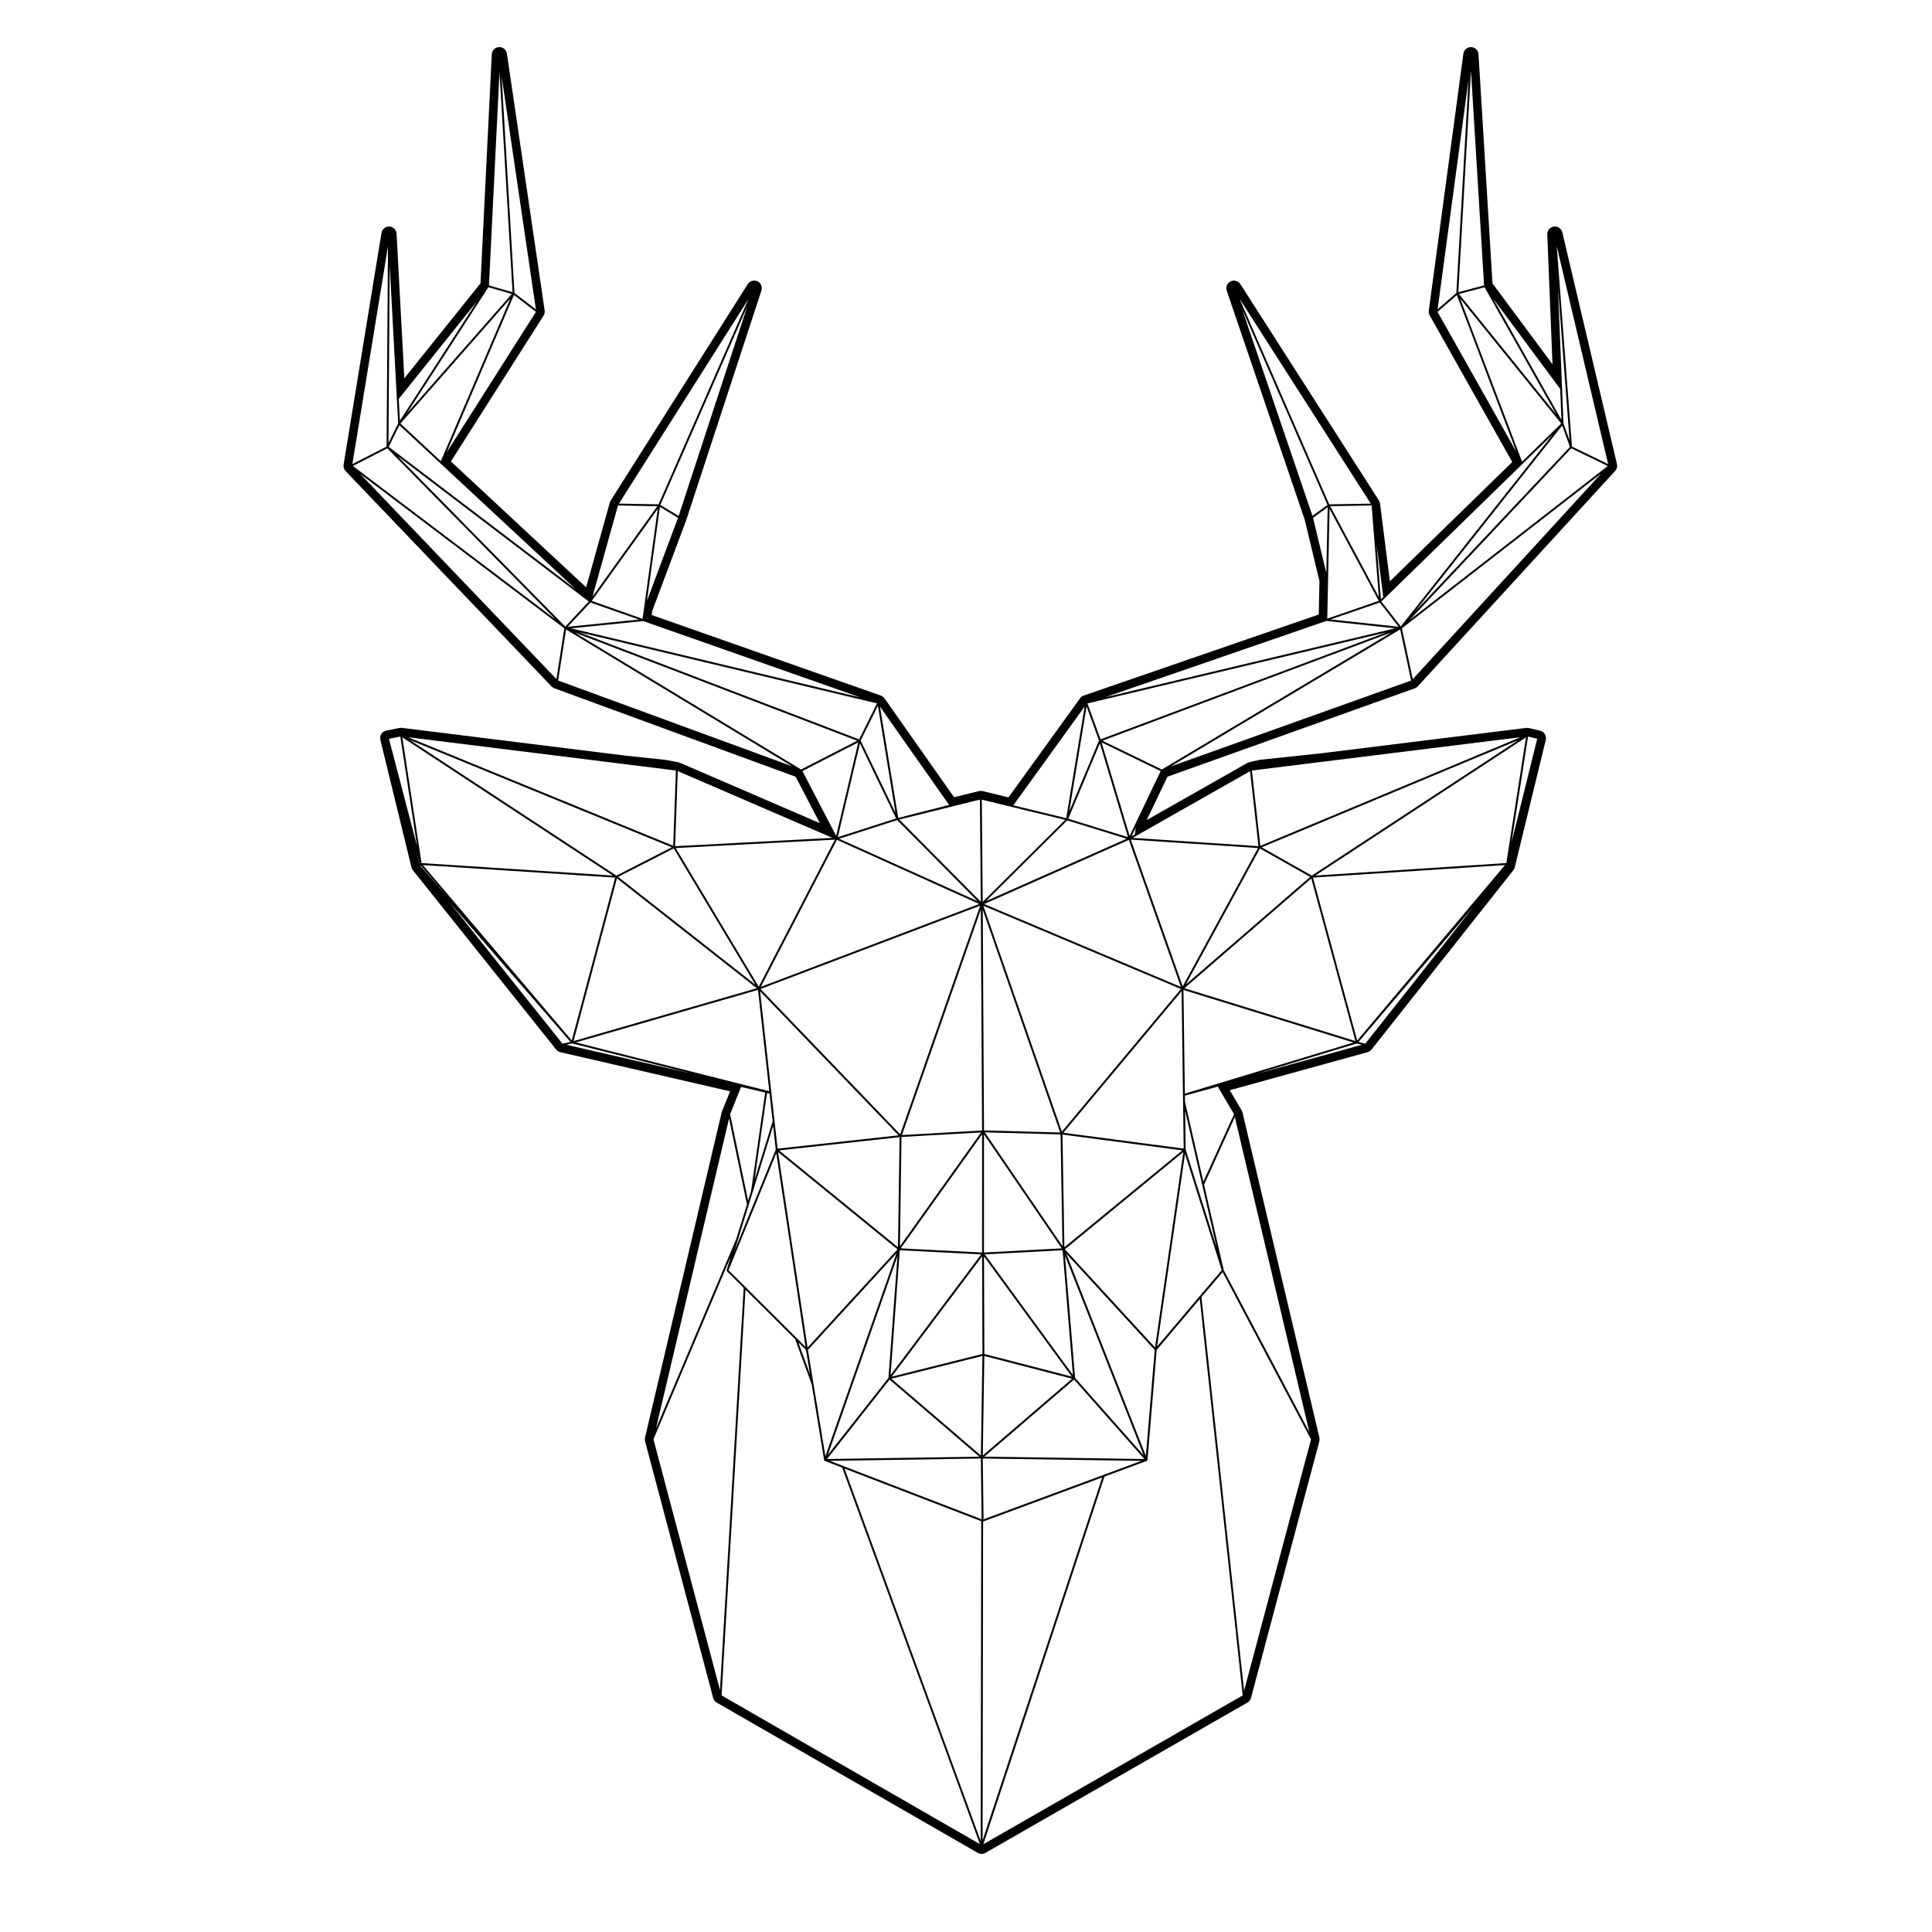 <?xml version="1.0" encoding="UTF-8"?>
<!-- Uploaded to: ICON Repo, www.svgrepo.com, Generator: ICON Repo Mixer Tools -->
<svg fill="#000000" width="800px" height="800px" version="1.1" viewBox="144 144 512 512" xmlns="http://www.w3.org/2000/svg">
 <path d="m556.06 204.03c-0.09 0-0.18 0.004-0.273 0.016-1.031 0.141-1.785 1.043-1.742 2.082l1.379 34.398-15.898-21.418-3.707-60.734c-0.066-1.039-0.902-1.855-1.941-1.891h-0.074c-1.004 0-1.859 0.742-1.996 1.75l-9.164 68.09c-0.059 0.434 0.023 0.875 0.242 1.258l21.875 38.859-32.43 31.609-2.609-20.598c-0.035-0.297-0.137-0.578-0.301-0.836l-36.719-57.328c-0.383-0.594-1.027-0.926-1.699-0.926-0.297 0-0.594 0.066-0.875 0.203-0.918 0.441-1.359 1.5-1.031 2.465l20.676 60.738 3.898 16.234-0.188 8.852-62.281 21.477c-0.387 0.137-0.734 0.387-0.973 0.727l-18.969 26.254-6.856-1.668c-0.156-0.035-0.316-0.055-0.48-0.055-0.16 0-0.324 0.02-0.484 0.059l-6.602 1.629-18.43-26.199c-0.242-0.344-0.586-0.605-0.977-0.742l-60.734-21.352 0.145-1.055 9.023-24.105 19.855-60.625c0.109-0.25 0.176-0.527 0.176-0.82 0-1.109-0.883-2.012-1.996-2.016h-0.035c-0.066 0-0.125 0-0.191 0.012-0.324 0.031-0.625 0.137-0.887 0.301-0.191 0.121-0.363 0.277-0.508 0.457-0.051 0.066-0.098 0.125-0.137 0.195l-36.289 57.297c-0.105 0.168-0.188 0.348-0.238 0.535l-6.281 22.484-35.836-33.352 24.547-38.633c0.262-0.406 0.363-0.898 0.293-1.371l-10-68.082c-0.145-0.992-0.996-1.723-1.996-1.723h-0.102c-1.039 0.051-1.863 0.875-1.914 1.914l-2.988 60.684-20.191 25.176-2.051-38.316c-0.055-1.027-0.875-1.848-1.906-1.906h-0.105c-0.984 0-1.828 0.711-1.988 1.688l-10.035 61.406c-0.105 0.625 0.098 1.258 0.527 1.719l54.582 57.066c0.211 0.223 0.473 0.395 0.762 0.5l63.93 23.438 6.402 12.297-37.102-16.016c-0.141-0.059-0.289-0.105-0.438-0.133l-3.402-0.625-10.965-1.168-58.828-7.316c-0.086-0.012-0.168-0.016-0.246-0.016-0.133 0-0.262 0.012-0.395 0.039l-3.527 0.707c-0.539 0.105-1.012 0.43-1.305 0.891-0.293 0.465-0.387 1.027-0.258 1.562l8.242 33.773c0.07 0.289 0.203 0.551 0.383 0.781l37.957 47.508c0.281 0.352 0.68 0.598 1.125 0.707l44.965 10.367-2.133 5.301c-0.035 0.098-0.07 0.191-0.09 0.293l-20.312 86.168c-0.074 0.324-0.07 0.66 0.012 0.977l18.047 68.023c0.137 0.523 0.48 0.961 0.941 1.23l69.191 39.836c0.312 0.176 0.656 0.273 1.004 0.273 0.344 0 0.695-0.09 1.004-0.273l69.445-39.836c0.469-0.266 0.805-0.711 0.945-1.23l18.113-68.023c0.086-0.316 0.09-0.66 0.016-0.977l-20.383-86.168c-0.051-0.195-0.121-0.387-0.227-0.559l-3.144-5.324 36.531-10.09c0.414-0.109 0.777-0.359 1.043-0.695l37.57-47.504c0.18-0.227 0.312-0.492 0.379-0.77l8.223-33.773c0.125-0.523 0.039-1.066-0.238-1.527-0.281-0.457-0.734-0.785-1.254-0.91l-2.949-0.707c-0.152-0.035-0.312-0.055-0.469-0.055-0.086 0-0.168 0.004-0.246 0.016l-54.633 6.762-15.961 1.684c-0.086 0.012-0.172 0.023-0.258 0.047l-2.625 0.625c-0.18 0.047-0.359 0.109-0.523 0.207l-26.605 15.098 5.5-11.488 65.547-23.426c0.312-0.105 0.586-0.293 0.805-0.535l52.293-57.074c0.453-0.492 0.629-1.176 0.48-1.824l-14.48-61.406c-0.223-0.906-1.047-1.543-1.969-1.543zm-276.41 17.871-27.816 31.629 21.594-33.406zm-0.398 1.219-18.43 43.082-10.699-9.957zm0.957-0.953 5.82 4.481-23.66 37.238zm0.137-0.523-3.406-57.379 9.082 61.742zm-0.512-0.211-6.254-1.789 2.785-56.516zm-29.852 34.043-0.309-5.762 20.758-25.879zm-0.133 1.203 10.898 10.137 35.766 33.281-49.5-37.676zm147.02 100.91 0.02-0.004 6.793-1.676 0.242 27.059-21.602-21.785zm114.14-55.102 36.43-35.512 8.02-7.809-40.238 50.844-5.148-6.609zm-74.863 37.805 76.547-28.668-60.793 36.301zm25.785 147.2-11.285 13.332 7.391-51.012 9.734 30.809zm-94.48 45.012-3.516-1.359 40.004-0.625 0.203 16.102zm-25.945-47.477-4.43-4.41 12.652-30.996 7.75 51.324-2.363-2.359zm-1.898-12.633 2.828-9.125 1.078-3.488 5.375-17.387 0.695 6.254-10.867 26.621zm16.691-124.47-59.945-36.266 74.824 28.641zm153.35-44.254 5.012 6.43-18.047-1.941zm37.715-37.328-16.391-43.191 26.762 33.09zm12.684-3.91-40.988 43.539 38.938-49.203zm-127.85 67.977 79.164-18.812-75.703 28.344zm3.043 9.848-7.875 18.785 4.59-27.824zm-8.41 21.16 15.75 4.856-37.258 16.52zm30.699 74.598 0.16 12.379-31.891-4.203 31.336-37.512 0.367 27.484zm-31.328 39.066 31.398-25.785-7.5 51.797zm-68.191 26.016-7.82-51.801 31.664 25.789zm-9.594-67.543-0.004-0.066-2.984-26.781 36.699 38.168-32.059 3.531-0.805-7.269zm34.492 11.754 21.094-1.203-21.52 30.152zm0.117-0.504 20.906-59.766 0.328 58.555zm21.238-0.199-0.004 31.328-21.562-1.102zm0.094 58.215-24.031 6.004 23.938-31.875zm0.504 0-0.098-25.852 23.27 31.852zm-0.098-58.188 20.609 30.199-20.617 1.102zm0.23-0.543 20.066 0.543 0.504 29.594zm-0.23-0.516-0.328-58.48 20.52 59.035zm-22.207 1.027-37.016-38.508 58.219-22.086zm-0.582 29.934-31.504-25.66 31.93-3.523zm22.047 1.891-24.012 31.98 2.445-33.082zm0.328 26.922-0.402 26.379-23.715-20.348zm0.504 0 23.27 6.027-23.676 20.34zm0.125-26.922 20.621-1.102 2.731 33.059zm20.586-31.75 31.77 4.188-31.262 25.668zm-20.969-60.641 52.367 22.062-31.559 37.789zm-58.973 21.492 20.172-38.965 37.719 17.004zm-1.066 0.367-48.562 14.008 11.496-43.125zm-36.746-29.512 14.73-7.543 21.633 36.113zm71.641 132.77-16.066 20.418 18.449-52.629zm0.285 0.465 23.797 20.414-40.359 0.629zm48.898-0.012 18.633 21.055-42.41-0.629zm0.266-0.457-2.676-32.398 20.844 52.93zm63.051-132.57 50.891-3.324-39.168 46.492zm11.246 43.316-45.312-14 33.609-29.094zm-44.938-15 19.629-36.031 13.316 7.527zm-53.449-21.309 38.344-17.004 13.789 38.969zm-38.434-17.309 15.375-4.938 21.285 21.461zm5.301-26.324-74.18-28.395 78.902 18.844zm4.969-8.91 4.644 28.328-9.211-19.105zm-76.176-27.371 12.855 4.523-18.871 1.906zm-6.664 6.383-44.48-45.23 50.699 38.582zm-47.168-47.242 44.566 45.324-53.691-40.645zm134.83 98.09-15.441 4.957 5.859-24.844zm-36.395 44.582-22.008-36.738 42.184-2.231zm-37.715-29.434-54.75-35.941 69.418 28.43zm-0.953-0.02-50.699-3.309-5.082-33.312zm0.617 0.547-11.508 43.16-39.453-46.488zm37.852 29.75 2.992 26.863-51.262-12.941zm2.387 27.316 0.672 0.152 0.82 7.352-4.781 15.453zm10.34 68.137 1.055 6.418-3.09-8.445zm0.508-0.039 23.469-25.605-18.848 53.766-3.144-19.148zm46.422 45.48 31.559-11.684-31.699 96.164zm31.875-12.344-31.762 11.758-0.203-16.113 42.039 0.625zm11.262-5.059-21.098-53.582 23.438 25.52zm9.957-123.47 45.066 13.926-44.699 13.551zm34.945-30.316 55.828-36.621-5.211 33.312zm-0.945 0.016-13.266-7.496 67.969-28.383zm-34.203 29.336-13.758-38.875 33.715 2.227zm-30.32-44.41 8.367-19.961 7.453 24.848zm133.29-98.168 9.672 4.695-52.441 40.742zm-2.055-6.59-0.379-9.254-1.078-26.746 3.066 40.461zm-0.875-9.152 0.328 8.172-18.047-32.027zm-20.039-26.938 18.957 33.633-25.75-31.84zm-7.481 1.523-4.961 4.309 8.203-60.91zm0.137 0.551 15.766 41.543-20.887-37.102zm-33.812 55.461-23.766-54.473 34.762 54.277zm11.227 0.297 1.906 24.242-12.879-24.047zm-11.699-0.133-3.984 2.883-18.621-54.715zm0.051 0.586-0.363 17.418-3.516-14.605zm0.102 19.371 0.395-18.906 13.043 24.359-13.652 4.707zm-0.449 10.77 18.242 1.961-76.957 18.289zm-68.941 52.277-14.027-3.402 18.902-26.168zm-14.508-3.004 14.223 3.449-21.844 21.715-0.242-27.07zm-30.012 2.918-4.832-29.469 18.324 26.051zm-86.711-50.227 19.125-1.93 57.637 20.262zm5.481-7.269 17.492-24.363-3.656 26.512-0.363 2.602zm18.07-24.922 4.801 2.898-8.23 21.996zm-0.363-0.664-10.488-0.203 34.289-54.141zm-10.75 0.297 10.43 0.195-17.164 23.922zm-70.387-10.961 9.438-57.715-0.371 53.062zm56.168 43.531-2.082 13.441-52.051-54.418zm0.461 0.301 59.93 36.254-62.02-22.738zm77.43 29.914-5.844 24.777-0.09-0.176-8.867-17.02zm-48.531 27.508 0.711-19.895 40.984 17.688zm-13.781-21.797 13.992 1.742-0.711 19.945-70.262-28.773zm-54.602 21.785-7.445-28.449 3.008-0.598zm0.941 5.074 8.066 9.5-8.16-9.422zm39.711 46.805-2.109 0.473-29.957-37.492zm0.465 0.41 31.84 8.035-33.379-7.688zm44.742 11.527 6.398 1.477-3.742 26.121-0.785 2.551-4.769-22.93zm1.562 31.137-2.805 9.059-21.305 50.324 19.367-82.168zm-4.281 13.836-1.109 3.586c-0.016 0.051 0.051 0.074 0.066 0.117 0.004 0.051-0.035 0.102 0 0.133l4.465 4.449-6.289 106.55-17.625-66.426zm3.891 8.754 13.168 13.121 4.375 11.961 3.301 20.094c0.004 0.039 0.059 0.039 0.086 0.07 0.016 0.031-0.016 0.07 0.012 0.09 0.016 0.016 0.035 0.012 0.055 0.02 0.004 0.004 0 0.016 0.012 0.02l4.621 1.785 36.492 99.773-68.457-39.414zm26.246 47.406 36.234 13.945-0.145 84.734zm68.898 2.117 11.219-4.152h0.012c0.012-0.004 0-0.02 0.012-0.023 0.02-0.012 0.047-0.012 0.066-0.023 0.031-0.023-0.012-0.066 0.004-0.098 0.02-0.035 0.074-0.035 0.082-0.074l2.434-29.176 11.426-13.492 11.371 105.04-68.73 39.43zm25.695-47.562 5.613-6.609 23.422 44.32-17.738 66.625zm-4.191-39.098-0.137-10.277 4.516 19.613 3.824 16.617zm4.695 8.5-4.867-21.16-0.023-1.629 8.707-2.398 4.312 7.305zm40.668-36.617 1.359 0.348-28.066 7.754zm2.242 0.059-1.789-0.465 30.539-35.891zm38.746-53.285 4.394-28.109 2.43 0.578zm-66.551 0.852-2.238-19.957 18.367-2.277 52.812-6.555zm-0.496 0.09-33.352-2.207 0.953-0.539 30.168-17.121zm-32.758-3.113-0.875 0.5 1.094-2.289zm0.426-3.391-1.812 3.805-7.441-24.797 15.668 7.594zm69.883-50.926 2.902 13.539-63.703 22.766zm0.453-0.297 52.828-41.039-49.945 54.508zm45.07-48.18-4.027-53.086 13.617 57.742zm-30.117-40.898 3.356-58.684 3.473 56.887zm-20.516 81.387-1.145-14.547 1.77 13.941zm-190.95-25.016 23.016-52.547-18.168 55.473zm-69.48-21.598-2.57 5.195 0.328-47.055 1.891 35.293zm5.695 116.66-0.055 0.047-0.926-3.789zm213.09 107.73-5.211-22.645 8.152-17.93 19.758 83.523z"/>
</svg>